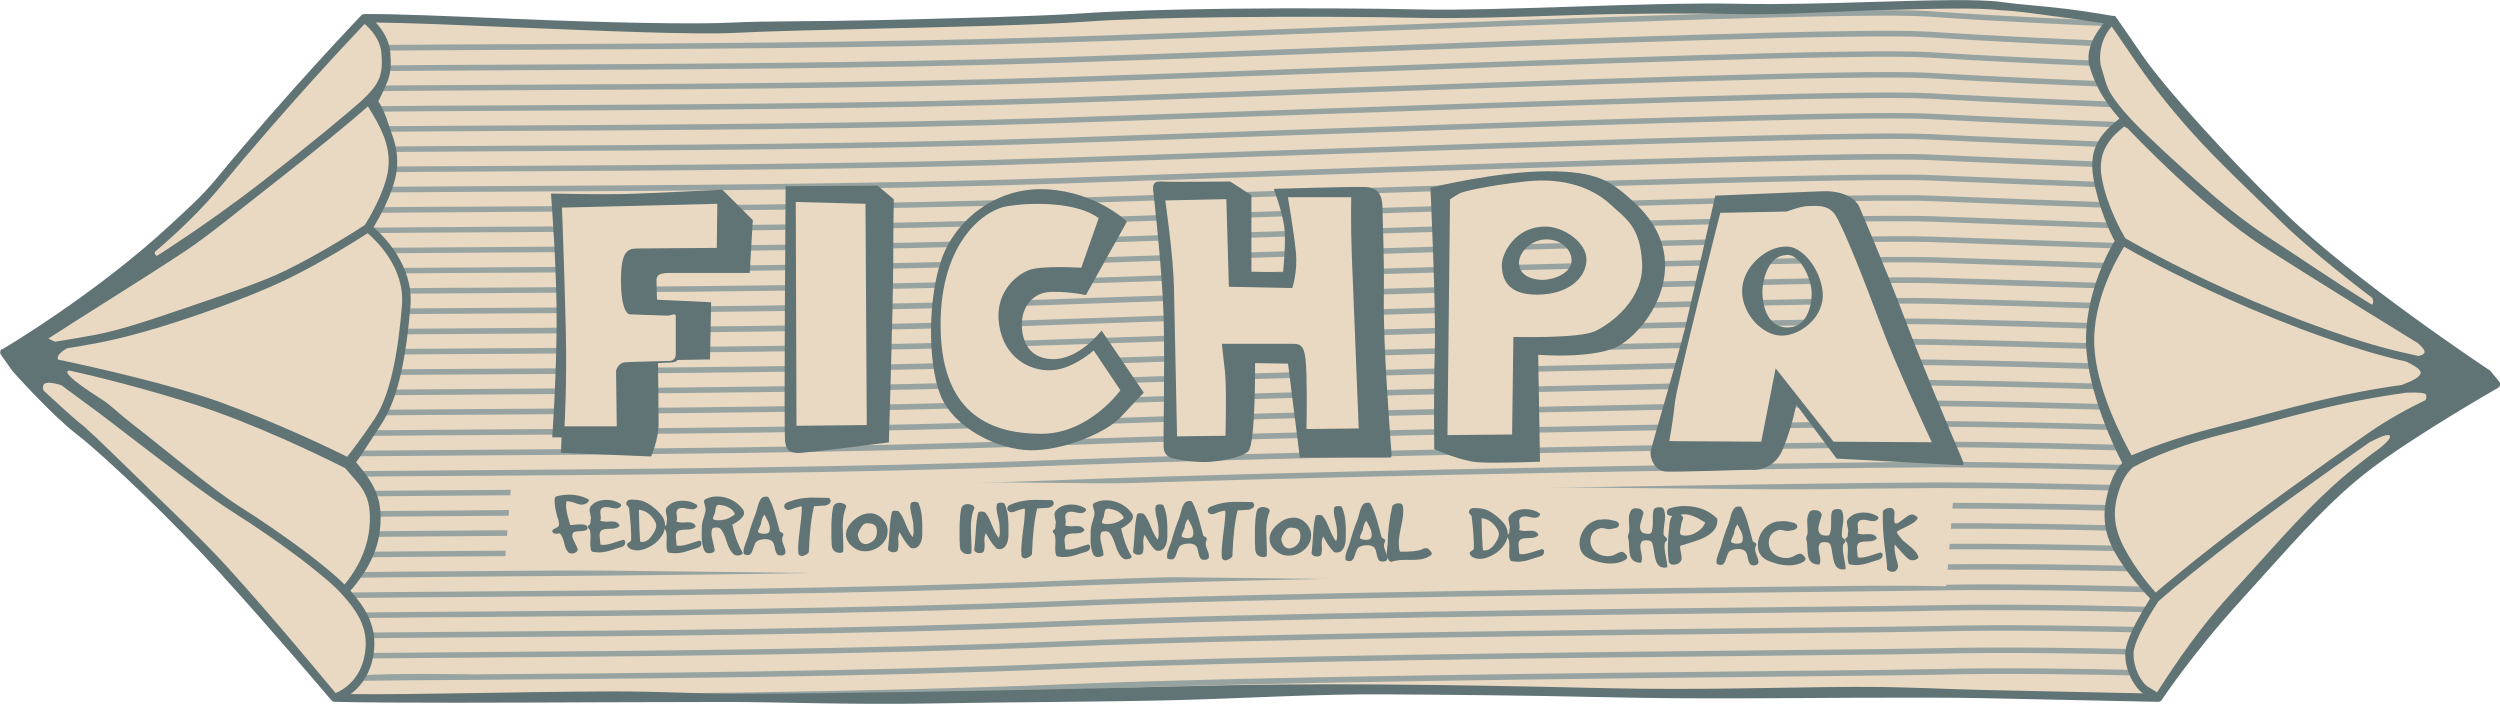 <?xml version="1.0" encoding="UTF-8"?>
<!DOCTYPE svg PUBLIC "-//W3C//DTD SVG 1.1//EN" "http://www.w3.org/Graphics/SVG/1.1/DTD/svg11.dtd">
<!-- Creator: CorelDRAW X5 -->
<svg xmlns="http://www.w3.org/2000/svg" xml:space="preserve" width="177.5mm" height="50mm" style="shape-rendering:geometricPrecision; text-rendering:geometricPrecision; image-rendering:optimizeQuality; fill-rule:evenodd; clip-rule:evenodd"
viewBox="0 0 17750 5000"
 xmlns:xlink="http://www.w3.org/1999/xlink">
 <defs>
  <style type="text/css">
   <![CDATA[
    .fil2 {fill:#607375}
    .fil1 {fill:#96A3A1}
    .fil0 {fill:#E9D9C2}
    .fil3 {fill:#607375;fill-rule:nonzero}
   ]]>
  </style>
 </defs>
 <g id="Vrstva_x0020_1">
  <g id="_436575920">
   <path class="fil0" d="M14998 142c0,0 -517,-60 -795,-99 -278,-40 -1192,26 -1854,13 -662,-13 -1709,53 -2265,40 -556,-13 -1815,-13 -2384,26 -570,40 -2000,53 -2477,79 -477,26 -2186,-79 -2636,-73 0,0 -510,530 -1040,1172 -530,642 -1517,1205 -1517,1205l79 113c0,0 278,311 450,444 172,132 649,576 1033,1000 384,424 782,894 782,894 556,13 2080,0 2795,0 715,0 2199,-26 3206,-53 1007,-26 1868,-13 3020,13 1152,27 2080,0 2689,13 609,13 1239,26 1239,26 0,0 219,-331 556,-702 338,-371 603,-689 921,-934 318,-245 921,-589 921,-589l-60 -73c0,0 -954,-629 -1457,-1119 -503,-490 -901,-954 -1013,-1119 -113,-166 -192,-278 -192,-278z"/>
   <path class="fil1" d="M2622 4636c185,-2 439,-4 738,-6 1099,-8 2818,-20 4203,-78 1338,-55 3641,-79 5057,-94 552,-6 969,-10 1142,-14 507,-13 1192,2 1421,7 -7,13 -13,26 -19,39 -245,-6 -908,-19 -1401,-7 -173,4 -590,9 -1142,14 -1416,15 -3718,39 -5056,94 -1386,57 -3105,70 -4204,78 -300,2 -554,4 -746,6 3,-14 6,-27 7,-40zm-141 322c624,10 2015,-2 2688,-2 68,0 142,0 222,-1 731,-11 1496,-29 2179,-57 1338,-55 3640,-79 5056,-94 552,-6 969,-10 1142,-14 482,-12 1126,0 1384,6 -6,-13 -11,-26 -16,-40 -268,-6 -896,-18 -1369,-6 -172,4 -590,9 -1142,14 -1416,15 -3719,39 -5057,94 -1385,57 -3104,70 -4203,78 -67,0 -803,-14 -885,21zm12636 -311l0 -2c0,-11 2,-24 4,-37 -274,-6 -891,-17 -1357,-6 -172,4 -590,9 -1142,14 -1416,15 -3719,39 -5057,94 -1385,57 -3104,70 -4203,78 -56,0 -575,-10 -795,7 -8,14 -17,27 -27,39 199,-3 480,-5 822,-7 1099,-8 2819,-20 4204,-78 1338,-55 3640,-79 5056,-94 552,-6 969,-10 1142,-14 463,-11 1076,-1 1352,6zm122 -299c8,-13 15,-25 22,-37 -3,-2 -6,-2 -9,-3 -3,0 -877,-24 -1492,-11 -157,3 -515,7 -993,12 -1398,15 -3820,42 -5205,99 -1382,57 -3095,69 -4193,77 -304,2 -561,4 -747,6 2,13 4,26 5,40 192,-2 444,-4 742,-6 1099,-8 2812,-20 4195,-77 1386,-57 3806,-83 5204,-99 478,-5 837,-9 993,-13 573,-12 1372,8 1479,11zm18 -149c-9,-10 -20,-22 -31,-34 -125,-3 -904,-23 -1469,-13 -136,3 -424,6 -810,10 -1361,15 -3940,45 -5388,104 -1379,56 -3086,68 -4184,76 -338,2 -620,4 -810,7 7,13 14,26 21,39 198,-3 467,-5 789,-7 1098,-8 2805,-20 4185,-76 1448,-59 4027,-88 5387,-103 387,-4 675,-8 811,-10 613,-11 1482,13 1484,13 6,0 11,-2 15,-6zm-119 -142c-10,-13 -20,-26 -30,-40 -289,-7 -869,-17 -1318,-10 -108,2 -311,4 -583,7 -1292,15 -4136,48 -5690,110 -1392,56 -3114,68 -4224,76 -351,2 -642,5 -836,7 11,13 23,26 34,39 201,-3 475,-5 802,-7 1110,-8 2832,-20 4225,-76 1554,-62 4397,-95 5689,-110 272,-3 475,-6 583,-7 464,-7 1070,5 1347,11zm-96 -143c-8,-13 -15,-27 -21,-40 -292,-7 -840,-17 -1268,-12 -58,1 -144,2 -253,3 -1048,12 -4262,48 -5945,116 -1373,55 -3068,67 -4164,74 -356,2 -650,4 -843,7 -9,14 -17,28 -26,40 205,-3 503,-5 869,-8 1097,-8 2792,-19 4165,-74 1683,-67 4897,-104 5944,-116 109,-1 195,-2 253,-3 438,-5 1003,6 1289,12zm-60 -145c-3,-13 -6,-26 -7,-40 -298,-7 -815,-17 -1225,-13 -390,4 -2045,22 -3676,54 -928,18 -1848,41 -2522,68 -1370,54 -3059,66 -4154,73 -320,2 -589,4 -782,6 -5,14 -10,27 -15,40 201,-3 473,-4 798,-7 1096,-7 2785,-19 4156,-73 674,-27 1594,-49 2522,-68 1630,-32 3286,-50 3676,-54 413,-4 935,6 1232,13zm-11 -144c1,-13 2,-26 4,-39 -295,-7 -814,-18 -1227,-15 -382,2 -1984,22 -3585,53 -959,19 -1917,43 -2614,70 -1367,54 -3049,65 -4144,72 -304,2 -563,4 -754,6 -2,13 -4,27 -6,40 197,-2 456,-4 761,-6 1095,-7 2779,-19 4146,-72 696,-27 1654,-51 2613,-70 1601,-32 3202,-51 3585,-53 410,-2 927,8 1223,15zm30 -143c5,-13 10,-26 16,-39 -282,-7 -835,-19 -1271,-18 -374,1 -1918,21 -3485,53 -992,20 -1993,45 -2713,73 -1364,53 -3040,64 -4135,72 -306,2 -566,4 -759,6 1,13 2,26 2,40 197,-2 455,-4 757,-6 1095,-7 2772,-18 4136,-72 720,-28 1721,-53 2713,-73 1567,-32 3111,-52 3485,-53 427,-1 969,11 1255,18zm78 -141c11,-14 23,-27 35,-39 -222,-6 -871,-23 -1371,-23 -365,0 -1847,20 -3376,52 -1027,21 -2076,48 -2823,77 -1360,53 -3031,64 -4125,71 -329,2 -606,4 -803,6 5,13 11,26 15,39 202,-2 470,-4 788,-6 1094,-7 2765,-18 4126,-71 747,-29 1795,-55 2822,-77 1529,-32 3010,-52 3375,-52 475,0 1087,15 1336,22zm-7 -143c-6,-12 -13,-26 -20,-40 -261,-7 -860,-22 -1331,-23 -360,-1 -1796,20 -3304,52 -1079,23 -2194,51 -2979,81 -1376,52 -3063,63 -4171,71 -294,2 -548,4 -742,6 10,13 21,26 31,39 193,-2 434,-4 711,-5 1108,-7 2796,-18 4172,-71 785,-30 1901,-58 2979,-81 1507,-32 2942,-53 3303,-52 482,1 1102,17 1351,24zm-69 -145c-6,-13 -11,-26 -17,-40 -282,-8 -827,-21 -1264,-24 -349,-2 -1712,19 -3170,50 -1115,24 -2285,54 -3099,85 -1369,52 -3047,63 -4151,70 -307,2 -569,4 -766,6 -12,15 -22,29 -30,40 206,-2 477,-4 797,-6 1105,-7 2783,-18 4152,-70 814,-31 1984,-61 3098,-85 1457,-31 2820,-52 3169,-50 445,3 1005,17 1281,24zm-59 -145c-5,-13 -10,-26 -15,-40 -288,-8 -787,-20 -1193,-24 -334,-3 -1612,17 -3004,48 -1141,25 -2358,57 -3195,89 -1351,51 -3003,61 -4095,68 -326,2 -602,4 -802,6 -10,14 -19,27 -28,40 208,-3 492,-4 830,-6 1092,-7 2745,-17 4096,-68 837,-32 2054,-64 3194,-89 1391,-31 2669,-51 3003,-48 412,4 922,17 1208,25zm-49 -145c-4,-13 -8,-27 -11,-40 -291,-8 -762,-20 -1150,-25 -323,-4 -1531,16 -2870,46 -1179,26 -2459,61 -3329,93 -1348,50 -2994,60 -4085,67 -283,2 -529,3 -721,5 -7,14 -13,27 -20,40 198,-2 450,-4 742,-5 1091,-7 2738,-17 4086,-67 870,-33 2150,-67 3328,-93 1339,-30 2545,-50 2869,-46 393,5 872,17 1162,26zm-36 -144c-3,-13 -5,-27 -7,-40 -291,-8 -744,-20 -1120,-26 -312,-5 -1450,14 -2735,44 -1215,28 -2561,64 -3463,98 -1344,50 -2985,60 -4075,66 -260,2 -489,3 -674,5 -4,13 -8,27 -13,40 189,-2 422,-3 687,-5 1090,-7 2731,-16 4076,-66 903,-33 2248,-70 3463,-98 1284,-29 2422,-49 2734,-44 379,6 838,18 1128,27zm-20 -144c-1,-9 -1,-19 -1,-28 0,-4 0,-8 0,-11 -289,-8 -735,-21 -1109,-28 -301,-6 -1373,13 -2604,42 -1248,29 -2660,68 -3595,103 -1341,49 -2976,59 -4064,65 -246,1 -465,3 -645,4 -3,13 -6,27 -9,40 183,-2 404,-3 654,-4 1089,-6 2724,-16 4065,-65 935,-34 2347,-74 3594,-103 1230,-29 2301,-47 2602,-41 373,7 821,20 1111,28zm2 -143c1,-13 3,-26 4,-39 -287,-9 -740,-22 -1119,-30 -291,-6 -1300,11 -2477,39 -1279,30 -2755,72 -3722,107 -1338,49 -2966,58 -4054,64 -238,1 -450,3 -626,4 -2,13 -4,26 -6,40 180,-2 393,-3 633,-4 1088,-6 2717,-16 4055,-64 967,-35 2443,-77 3721,-107 1176,-28 2185,-46 2475,-39 376,8 828,22 1115,30zm23 -143c3,-13 6,-26 10,-39 -282,-9 -755,-23 -1150,-33 -280,-7 -1233,10 -2359,37 -1305,31 -2843,76 -3840,112 -1334,48 -2957,57 -4044,64 -232,1 -440,3 -615,4 -2,13 -3,26 -5,40 177,-1 386,-3 620,-4 1087,-6 2710,-15 4045,-64 997,-36 2535,-81 3839,-112 1125,-27 2077,-44 2357,-37 389,10 857,24 1141,33zm41 -142c5,-13 9,-26 14,-39 -273,-9 -784,-25 -1198,-37 -271,-8 -1171,9 -2249,35 -1328,32 -2925,80 -3949,117 -1331,47 -2948,57 -4034,63 -229,1 -435,2 -608,4 -1,13 -2,26 -4,40 176,-1 382,-3 612,-4 1086,-6 2703,-15 4035,-63 1025,-37 2622,-84 3949,-117 1077,-26 1976,-43 2247,-35 418,12 912,28 1185,36zm57 -141c6,-14 12,-27 19,-39 -245,-8 -804,-27 -1262,-41 -262,-8 -1116,7 -2150,33 -1346,33 -2999,84 -4049,121 -1328,47 -2938,56 -4023,62 -234,1 -444,2 -620,4 2,13 4,26 5,39 177,-1 384,-3 615,-4 1085,-6 2696,-15 4024,-62 1050,-37 2703,-88 4049,-121 1033,-26 1885,-41 2147,-33 447,14 991,32 1244,41zm73 -141c10,-17 18,-30 24,-39 -162,-5 -817,-28 -1343,-46 -255,-9 -1067,6 -2060,31 -1362,34 -3065,88 -4139,126 -1325,46 -2929,55 -4013,61 -257,1 -485,3 -672,4 6,13 11,26 16,39 186,-2 407,-3 656,-4 1084,-6 2689,-15 4014,-61 1074,-38 2777,-91 4139,-126 992,-25 1803,-40 2057,-31 503,18 1127,39 1320,45zm-18 -144c-6,-12 -13,-26 -20,-40 -222,-8 -804,-28 -1283,-46 -247,-9 -1023,5 -1979,29 -1375,35 -3125,92 -4220,130 -1321,46 -2919,54 -4002,60 -302,2 -564,3 -767,5 10,12 19,26 28,39 202,-2 452,-3 739,-5 1083,-6 2682,-14 4003,-60 1095,-38 2845,-95 4219,-130 955,-25 1729,-39 1977,-29 494,19 1101,40 1304,47zm-67 -146c-5,-13 -10,-26 -15,-40 -250,-9 -780,-28 -1223,-46 -301,-13 -1387,12 -2630,48 -1242,36 -2641,82 -3569,114 -1318,45 -2910,54 -3992,59 -377,2 -692,4 -909,6l-2 3c0,0 17,13 42,36 220,-3 517,-4 869,-6 1082,-6 2675,-14 3993,-59 928,-32 2327,-79 3568,-114 1241,-36 2326,-60 2627,-48 452,19 997,38 1240,47zm-47 -145c-3,-13 -6,-27 -9,-40 -260,-9 -760,-28 -1184,-47 -588,-26 -4170,95 -6066,160l-133 5c-1314,45 -2900,53 -3981,58 -336,2 -624,3 -837,5 -7,14 -14,27 -20,40 220,-2 513,-4 857,-6 1081,-6 2667,-14 3982,-58l133 -5c1895,-64 5475,-186 6063,-160 429,19 938,38 1195,47zm-22 -144c0,-14 0,-27 1,-40 -260,-10 -753,-29 -1174,-49 -536,-26 -3565,77 -5532,144 -240,8 -465,16 -667,23 -1311,44 -2891,52 -3971,57 -308,2 -576,3 -784,5 -5,13 -9,27 -15,40 213,-2 484,-3 799,-5 1080,-5 2660,-13 3972,-57 202,-7 427,-14 667,-23 1965,-67 4993,-170 5529,-144 420,20 915,39 1175,49zm26 -142c6,-14 13,-26 21,-39 -239,-9 -771,-30 -1222,-53 -503,-26 -3211,67 -5168,134 -379,13 -730,25 -1031,35 -1308,44 -2881,51 -3960,57 -296,1 -555,3 -760,4 -1,11 -2,21 -4,32l-1 8c208,-2 467,-3 765,-5 1079,-5 2653,-13 3961,-57 301,-10 652,-22 1031,-35 1955,-67 4662,-160 5164,-134 438,22 955,43 1203,52zm110 -139c13,-12 27,-23 41,-35 -3,-2 -7,-4 -11,-4 -2,0 -742,-27 -1343,-59 -480,-26 -2970,60 -4897,127 -483,17 -930,32 -1302,45 -1304,43 -2872,51 -3949,56 -305,1 -571,3 -779,5 3,13 5,26 7,39 210,-2 472,-3 772,-5 1078,-5 2646,-13 3951,-56 372,-12 819,-28 1302,-45 1926,-67 4414,-153 4894,-127 531,29 1175,53 1316,58zm-1 -143c-11,-14 -21,-27 -30,-41 -178,-7 -779,-30 -1285,-59 -462,-27 -2793,56 -4686,122 -563,20 -1087,38 -1512,52 -1301,42 -2862,50 -3939,55 -334,2 -622,3 -839,5 6,13 12,26 18,39 218,-2 498,-3 821,-5 1077,-5 2639,-12 3940,-55 425,-14 949,-32 1512,-52 1892,-67 4221,-149 4683,-122 540,31 1194,56 1317,61zm-95 -147c-7,-13 -13,-27 -19,-40 -235,-9 -755,-31 -1203,-58 -448,-27 -2655,52 -4516,118 -628,22 -1216,44 -1683,59 -1297,42 -2853,49 -3928,54 -382,2 -703,3 -928,6 8,13 17,26 24,39 229,-3 538,-4 904,-6 1076,-5 2631,-12 3929,-54 468,-15 1056,-36 1683,-59 1859,-67 4064,-146 4512,-118 460,28 1000,50 1225,59zm-59 -146c-4,-13 -6,-27 -8,-40 -249,-10 -735,-32 -1158,-59 -436,-28 -2545,49 -4374,115 -680,25 -1322,48 -1824,64 -1294,41 -2843,48 -3917,53 -356,2 -660,3 -883,5 -8,13 -17,26 -28,40 230,-3 542,-4 910,-6 1075,-5 2624,-12 3918,-53 503,-16 1144,-39 1825,-64 1828,-67 3935,-143 4371,-115 428,27 922,49 1168,59zm7 -143c5,-13 10,-26 17,-39 -233,-10 -745,-32 -1192,-62 -426,-29 -2454,46 -4255,113 -724,27 -1412,52 -1943,69 -1290,41 -2833,48 -3906,52 -338,1 -629,3 -849,5 -1,14 -2,27 -4,40 224,-2 515,-3 853,-5 1073,-5 2617,-11 3907,-52 532,-17 1220,-42 1944,-69 1799,-67 3826,-142 4251,-113 436,29 938,52 1178,62zm84 -140c15,-18 28,-31 36,-38 -105,-4 -751,-30 -1297,-69 -419,-30 -2379,44 -4153,111 -762,29 -1489,56 -2045,73 -1287,40 -2824,47 -3896,51 -348,1 -647,3 -871,5 4,13 7,26 9,40 226,-2 521,-3 863,-5 1072,-5 2609,-11 3896,-51 557,-17 1284,-45 2046,-74 1774,-67 3733,-141 4149,-111 506,36 1093,61 1264,67z"/>
   <polygon class="fil0" points="3633,3394 13872,3486 13819,4162 3580,4043 "/>
   <path class="fil2" d="M12179 1387c0,0 -168,746 -216,945 -49,199 -234,826 -243,870 -9,44 26,141 106,146 79,4 600,-13 600,-13 0,0 163,26 234,-150 71,-177 93,-313 93,-313l287 384c288,15 575,31 863,46 41,3 49,6 24,-51 -72,-166 -288,-683 -401,-984 -137,-362 -327,-803 -327,-803 0,0 -49,-115 -265,-106 -216,9 -755,31 -755,31zm503 424c-132,4 -169,185 -169,263 0,78 26,244 169,251 142,7 181,-144 181,-243 0,-99 -82,-284 -181,-272z"/>
   <path class="fil2" d="M10156 1330c0,0 40,852 31,1157 -9,305 -4,702 -4,702 0,0 185,84 309,93 124,9 442,-4 442,-4l-13 -759c0,0 428,35 592,-75 163,-110 305,-327 309,-547 4,-221 -119,-375 -252,-490 -132,-115 -226,-192 -583,-191 -356,1 -830,116 -830,116zm814 370c-99,4 -188,91 -185,170 2,79 79,115 161,117 82,2 210,-46 212,-135 2,-88 -86,-157 -188,-152z"/>
   <path class="fil2" d="M8187 1347c0,0 66,565 75,914 9,349 -4,865 0,918 4,53 40,71 79,79 40,9 155,26 234,22 79,-4 234,-27 287,-75 53,-49 49,-627 49,-627l234 4 84 667c203,0 405,0 608,0 30,-4 46,12 43,-28 -11,-139 -59,-768 -55,-1085 4,-358 -9,-561 -9,-653 0,-93 -27,-150 -119,-155 -93,-4 -653,13 -653,13 0,0 62,168 75,274 13,106 -9,318 -9,318l-225 -4 0 -543 -150 -97c0,0 -442,4 -486,0 -44,-4 -66,9 -62,57z"/>
   <path class="fil2" d="M8002 1574c0,0 -216,-212 -574,-230 -358,-18 -645,221 -742,494 -97,274 -102,733 -9,967 93,234 406,387 636,392 230,4 539,-122 645,-237 106,-115 163,-172 163,-172l-300 -441c0,0 -159,208 -349,203 -190,-4 -223,-167 -216,-269 7,-103 75,-209 216,-209 141,0 238,23 238,23l291 -521z"/>
   <path class="fil2" d="M5578 1322c0,0 -13,1739 -4,1810 9,71 35,79 84,84 49,4 653,-75 653,-75 0,0 31,-1033 31,-1285 0,-252 4,-441 4,-441l-115 -97 -653 4z"/>
   <path class="fil2" d="M3912 1375c0,0 44,547 40,949 -4,402 -31,781 -31,781l66 0 -4 110 640 26c0,0 53,-119 53,-234 0,-115 -4,-405 -4,-405l0 -24c34,-2 68,-3 102,-5 9,-1 32,-6 36,-17l231 -4 8 -406 -384 -18c0,0 -4,-97 -4,-137 0,-40 22,-53 97,-53 75,0 565,0 565,0l22 -375 -216 -216c0,0 -517,26 -702,31 -185,4 -513,-4 -513,-4z"/>
   <path class="fil0" d="M3990 1473c0,0 18,477 27,865 9,389 -9,689 -9,689l371 0 -5 -393c0,0 9,-57 66,-62 57,-4 309,-9 309,-9 0,0 49,4 49,-49 0,-53 0,-243 0,-269 0,-26 -35,-4 -57,-4 -22,0 -261,-9 -261,-9 0,0 -66,22 -71,-221 -4,-243 53,-247 128,-247 75,0 552,-4 552,-4l4 -313 -1104 27z"/>
   <polygon class="fil0" points="5650,1434 5655,3023 6154,3018 6145,1447 "/>
   <path class="fil0" d="M7801 1548l-124 353c0,0 -287,-18 -375,18 -88,35 -243,159 -208,388 35,230 212,327 366,322 155,-4 305,-141 305,-141l190 283c0,0 -221,309 -561,309 -340,0 -698,-124 -715,-728 -18,-605 291,-856 468,-887 177,-31 503,-31 653,84z"/>
   <path class="fil0" d="M8273 1420c0,0 57,393 62,614 4,221 22,1064 22,1064l344 -4c0,0 9,-349 -4,-459 -13,-110 -22,-194 -22,-194 0,0 437,0 508,0 71,0 88,35 93,225 4,190 0,380 0,380l371 -4c0,0 -40,-993 -49,-1223 -9,-230 -4,-419 -4,-419l-450 0c0,0 44,252 57,393 13,141 -26,252 -26,252l-450 -9 -18 -622 -433 9z"/>
   <path class="fil0" d="M10295 1416l-18 1673 459 -4 9 -693c0,0 464,13 578,-40 115,-53 350,-227 336,-486 -14,-258 -113,-312 -230,-419 -117,-107 -317,-190 -596,-159 -278,31 -442,71 -468,84 -26,13 -71,44 -71,44zm670 193c-210,2 -305,194 -302,278 2,84 33,208 254,205 221,-2 344,-119 347,-247 2,-128 -172,-241 -298,-236z"/>
   <path class="fil0" d="M12682 1502l-468 9c0,0 -309,1218 -322,1347 -13,128 -40,274 -40,274l653 4 102 -521 411 521 698 4c0,0 -261,-556 -366,-843 -106,-287 -274,-715 -327,-781 -53,-66 -132,-53 -185,-53 -53,0 -155,40 -155,40zm-5 249c-140,0 -308,148 -308,315 0,166 147,319 284,317 136,-2 304,-138 288,-309 -16,-170 -152,-333 -264,-323z"/>
   <path class="fil3" d="M3955 3661c-14,-48 -19,-88 -17,-120 0,-3 2,-7 5,-11 3,-4 6,-6 9,-6 28,-8 58,-12 89,-12 46,0 89,10 129,29 7,3 11,7 11,12 0,8 -9,17 -28,26 -8,3 -16,4 -25,4 -10,0 -28,-5 -52,-14 -22,-8 -40,-11 -54,-10 -2,9 -3,19 -3,29 0,19 3,42 10,70 6,23 13,46 19,69 7,1 20,0 37,-2 20,-2 34,-2 42,-2 31,0 46,10 45,28 -1,12 -16,18 -47,20 -33,1 -52,5 -56,12 -4,6 -6,13 -6,20 0,10 5,25 15,44 12,23 19,38 21,45 2,3 2,7 2,10 0,8 -4,15 -13,20 -9,5 -18,8 -28,8 -9,0 -16,-2 -22,-6 -14,-12 -25,-35 -32,-67 -7,-32 -17,-55 -29,-67 -1,-2 -3,-3 -5,-3 -1,0 -5,1 -13,2 -7,1 -13,1 -17,0 -14,-3 -21,-9 -21,-18 0,-3 1,-6 4,-9 3,-3 11,-8 24,-14 11,-6 17,-10 18,-15 1,-4 2,-9 2,-14 0,-8 -2,-18 -5,-29 -4,-10 -7,-19 -10,-29z"/>
   <path id="1" class="fil3" d="M4196 3683c0,-7 -2,-17 -5,-31 -3,-14 -5,-25 -5,-31 0,-11 3,-21 10,-28 25,-30 62,-44 112,-44 37,0 69,10 97,28 4,2 5,5 5,10 0,5 -3,10 -9,14 -6,5 -13,8 -21,9 -9,1 -22,-1 -38,-4 -17,-4 -30,-6 -37,-6 -8,0 -15,1 -22,3 -14,5 -21,16 -21,33 0,4 1,10 2,19 1,9 2,16 2,20 0,9 -2,16 -5,21 10,5 23,7 39,8 5,0 13,0 23,-1 10,-1 17,-1 22,-1 28,0 46,10 54,29 -10,16 -32,23 -63,23 -35,0 -57,4 -66,12 -9,8 -13,21 -13,39 0,-6 2,15 6,62 6,1 13,2 19,2 19,0 43,-5 71,-14 39,-13 62,-20 70,-22 2,-2 7,0 14,6 2,4 2,9 2,13 0,16 -9,27 -27,32 -28,8 -55,17 -83,26 -31,9 -60,13 -85,12 -10,-1 -19,-2 -29,-3 -10,-1 -15,-4 -17,-10 -5,-13 -7,-29 -7,-47 0,-6 1,-15 1,-28 1,-12 1,-22 1,-28 0,-16 -2,-29 -5,-41 0,-2 -3,-6 -8,-12 -4,-5 -6,-10 -6,-13 0,-3 1,-6 3,-8 0,0 4,-3 12,-9 3,-4 4,-17 5,-39z"/>
   <path id="12" class="fil3" d="M4485 3901c-9,-3 -16,-7 -23,-14 -7,-7 -10,-14 -10,-21 0,-2 1,-4 2,-6 1,-2 6,-6 15,-11 7,-4 11,-9 12,-13 2,-50 -3,-126 -15,-228 0,-3 -2,-7 -7,-12 -8,-8 -12,-13 -12,-13 0,0 0,-5 0,-14 5,-15 18,-23 41,-22 4,0 8,0 12,1 37,0 68,8 94,23 38,22 70,49 98,81 20,24 30,50 30,79 0,33 -13,64 -39,95 -24,29 -55,51 -91,66 -25,11 -48,16 -69,16 -12,0 -24,-2 -35,-6zm63 -53c3,0 6,0 9,0 24,0 45,-11 63,-34 26,-33 39,-60 39,-80 0,-8 -1,-15 -4,-22 -10,-23 -24,-43 -44,-60 -22,-19 -47,-30 -75,-33 0,20 1,61 3,123 3,71 6,106 9,107z"/>
   <path id="123" class="fil3" d="M4737 3689c0,-7 -2,-17 -5,-31 -3,-14 -5,-25 -5,-31 0,-11 3,-21 10,-28 25,-30 62,-44 112,-44 37,0 69,10 97,28 4,2 5,5 5,10 0,5 -3,10 -9,14 -6,5 -13,8 -21,9 -9,1 -22,-1 -38,-4 -17,-4 -30,-6 -37,-6 -8,0 -15,1 -22,3 -14,5 -21,16 -21,33 0,4 1,10 2,19 1,9 2,16 2,20 0,9 -2,16 -5,21 10,5 23,7 39,8 5,0 13,0 23,-1 10,-1 17,-1 22,-1 28,0 46,10 54,29 -10,16 -32,23 -63,23 -35,0 -57,4 -66,12 -9,8 -13,21 -13,39 0,-6 2,15 6,62 6,1 13,2 19,2 19,0 43,-5 71,-14 39,-13 62,-20 70,-22 2,-2 7,0 14,6 2,4 2,9 2,13 0,16 -9,27 -27,32 -28,8 -55,17 -83,26 -31,9 -60,13 -85,12 -10,-1 -19,-2 -29,-3 -10,-1 -15,-4 -17,-10 -5,-13 -7,-29 -7,-47 0,-6 1,-15 1,-28 1,-12 1,-22 1,-28 0,-16 -2,-29 -5,-41 0,-2 -3,-6 -8,-12 -4,-5 -6,-10 -6,-13 0,-3 1,-6 3,-8 0,0 4,-3 12,-9 3,-4 4,-17 5,-39z"/>
   <path id="1234" class="fil3" d="M4985 3728c0,-13 4,-32 13,-57 8,-25 12,-44 12,-55 0,-10 -2,-18 -5,-25 -4,-19 -7,-29 -7,-30 0,-8 4,-13 11,-17 26,-13 55,-20 86,-19 35,0 69,9 101,25 33,17 59,39 78,66 6,8 9,17 9,26 0,25 -28,53 -84,83 17,78 41,143 72,195 2,2 2,4 2,6 0,5 -4,10 -12,13 -8,3 -16,5 -25,5 -9,0 -16,-2 -21,-5 -23,-17 -42,-47 -55,-91 -14,-47 -30,-79 -47,-96 -5,-4 -14,-7 -26,-7 -16,0 -26,3 -30,9 -4,10 -6,21 -6,33 0,14 4,34 11,61 7,28 11,49 12,61 0,6 -5,11 -17,15 -12,4 -23,5 -35,3 -9,-3 -16,-9 -22,-19 -11,-24 -16,-53 -18,-88 0,7 0,-24 1,-91zm90 -84c-8,20 -13,32 -13,36 0,9 13,14 38,14 38,0 72,-10 100,-30 11,-5 17,-10 17,-17 0,-2 -1,-3 -2,-5 -19,-33 -55,-52 -110,-58 -12,-1 -20,6 -23,22 -2,13 -4,25 -7,38z"/>
   <path id="12345" class="fil3" d="M5363 3654c3,-6 8,-27 18,-62 6,-24 15,-43 26,-55 6,-7 17,-11 33,-11 10,0 16,3 18,8 17,31 32,69 45,115 11,40 22,80 33,121 0,3 3,6 10,9 7,3 11,6 13,9 2,3 3,6 3,9 0,3 -1,6 -3,8 -4,8 -6,17 -6,25 0,10 4,26 13,48 9,20 12,36 10,48 -2,12 -14,18 -34,18 -11,0 -20,-3 -25,-10 -7,-8 -13,-26 -18,-53 -4,-23 -12,-38 -26,-45 -11,-5 -24,-8 -39,-8 -24,0 -45,5 -62,16 -8,5 -16,24 -26,56 -8,28 -21,42 -38,41 -8,0 -17,-2 -27,-7 -1,-6 -2,-12 -2,-19 0,-13 4,-30 12,-51 11,-28 17,-45 19,-51 15,-57 33,-111 53,-161zm42 59c-2,7 -6,17 -13,32 -6,13 -9,22 -10,27 0,5 2,9 7,11 10,4 22,7 36,7 21,0 33,-5 37,-15 3,-7 4,-15 4,-23 0,-14 -4,-31 -13,-50 -1,-4 -10,-20 -25,-48 -11,12 -20,31 -24,58z"/>
   <path id="123456" class="fil3" d="M5690 3947c-6,0 -11,-2 -16,-7 -4,-5 -6,-9 -6,-13 -1,-11 -1,-22 -1,-34 0,-33 5,-81 13,-145 9,-64 13,-112 13,-145 0,-5 -3,-8 -8,-8 -1,0 -11,3 -29,8 -5,1 -15,4 -28,10 -14,6 -24,8 -31,8 -8,0 -15,-3 -21,-8 -6,-5 -8,-11 -8,-18 0,-13 7,-22 22,-28 55,-23 115,-34 178,-34l65 1c18,0 36,0 52,1 2,0 4,2 6,6 3,4 4,6 5,7 2,3 2,6 2,8 0,15 -12,26 -36,33 -3,0 -31,2 -82,5 -19,74 -32,182 -37,322 0,7 -7,14 -20,22 -13,7 -24,11 -33,11z"/>
   <path id="1234567" class="fil3" d="M5903 3836c0,-3 0,-28 0,-76 0,-30 0,-56 2,-76 1,-28 4,-54 9,-78 5,-24 20,-36 47,-36 12,0 25,4 38,11 6,5 9,10 9,15 0,1 0,3 -1,4 -16,38 -24,83 -24,136 0,17 1,47 3,90 2,38 2,68 1,89 -1,7 -10,10 -27,10 -9,0 -16,-2 -23,-5 -16,-7 -26,-19 -30,-37 -2,-7 -3,-24 -3,-48z"/>
   <path id="12345678" class="fil3" d="M6177 3644c35,0 66,15 93,45 22,25 33,52 32,83 0,24 -7,47 -21,68 -14,21 -32,39 -56,52 -27,15 -55,22 -84,22 -27,0 -50,-7 -71,-20 -42,-27 -63,-60 -63,-100 0,-35 19,-69 55,-101 37,-33 75,-49 115,-48zm-86 161c9,38 28,58 56,58 6,0 13,-1 20,-4 39,-15 59,-43 59,-84 0,-10 -1,-20 -4,-29 -6,-20 -26,-30 -61,-31 -5,0 -10,0 -15,1 -12,2 -25,15 -38,38 -14,23 -20,40 -17,51z"/>
   <path id="123456789" class="fil3" d="M6311 3911c-4,-4 -6,-9 -6,-14 3,-21 7,-65 11,-131 3,-54 9,-98 17,-131 2,-6 9,-9 23,-9 13,0 22,2 27,7 16,18 32,48 48,90 17,42 33,72 48,90 4,-8 6,-17 7,-27 1,-7 1,-16 0,-27 0,-15 -1,-24 -1,-27 0,-15 -4,-37 -11,-67 -8,-30 -11,-52 -11,-67 0,-7 1,-13 2,-20 2,-10 13,-16 32,-15 14,0 22,4 25,11 13,30 21,65 24,105 2,20 3,56 2,109 0,45 -11,76 -32,94 -7,7 -18,11 -32,11 -11,0 -20,-3 -25,-9 -13,-13 -26,-30 -40,-51 -11,-18 -21,-36 -32,-54 -6,13 -10,29 -10,48 0,5 0,12 1,21 0,9 1,16 1,21 0,15 -2,27 -5,37 -3,10 -14,15 -31,15 -13,0 -24,-4 -32,-12z"/>
   <path id="12345678910" class="fil3" d="M6813 3845c0,-3 0,-28 0,-76 0,-30 0,-56 2,-76 1,-28 4,-54 9,-78 5,-24 20,-36 47,-36 12,0 25,4 38,11 6,5 9,10 9,15 0,1 0,3 -1,4 -16,38 -24,83 -24,136 0,17 1,47 3,90 2,38 2,68 1,89 -1,7 -10,10 -27,10 -9,0 -16,-2 -23,-5 -16,-7 -26,-19 -30,-37 -2,-7 -3,-24 -3,-48z"/>
   <path id="1234567891011" class="fil3" d="M6923 3917c-4,-4 -6,-9 -6,-14 3,-21 7,-65 11,-131 3,-54 9,-98 17,-131 2,-6 9,-9 23,-9 13,0 22,2 27,7 16,18 32,48 48,90 17,42 33,72 48,90 4,-8 6,-17 7,-27 1,-7 1,-16 0,-27 0,-15 -1,-24 -1,-27 0,-15 -4,-37 -11,-67 -8,-30 -11,-52 -11,-67 0,-7 1,-13 2,-20 2,-10 13,-16 32,-15 14,0 22,4 25,11 13,30 21,65 24,105 2,20 3,56 2,109 0,45 -11,76 -32,94 -7,7 -18,11 -32,11 -11,0 -20,-3 -25,-9 -13,-13 -26,-30 -40,-51 -11,-18 -21,-36 -32,-54 -6,13 -10,29 -10,48 0,5 0,12 1,21 0,9 1,16 1,21 0,15 -2,27 -5,37 -3,10 -14,15 -31,15 -13,0 -24,-4 -32,-12z"/>
   <path id="123456789101112" class="fil3" d="M7274 3963c-6,0 -11,-2 -16,-7 -4,-5 -6,-9 -6,-13 -1,-11 -1,-22 -1,-34 0,-33 5,-81 13,-145 9,-64 13,-112 13,-145 0,-5 -3,-8 -8,-8 -1,0 -11,3 -29,8 -5,1 -15,4 -28,10 -14,6 -24,8 -31,8 -8,0 -15,-3 -21,-8 -6,-5 -8,-11 -8,-18 0,-13 7,-22 22,-28 55,-23 115,-34 178,-34l65 1c18,0 36,0 52,1 2,0 4,2 6,6 3,4 4,6 5,7 2,3 2,6 2,8 0,15 -12,26 -36,33 -3,0 -31,2 -82,5 -19,74 -32,182 -37,322 0,7 -7,14 -20,22 -13,7 -24,11 -33,11z"/>
   <path id="12345678910111213" class="fil3" d="M7497 3716c0,-7 -2,-17 -5,-31 -3,-14 -5,-25 -5,-31 0,-11 3,-21 10,-28 25,-30 62,-44 112,-44 37,0 69,10 97,28 4,2 5,5 5,10 0,5 -3,10 -9,14 -6,5 -13,8 -21,9 -9,1 -22,-1 -38,-4 -17,-4 -30,-6 -37,-6 -8,0 -15,1 -22,3 -14,5 -21,16 -21,33 0,4 1,10 2,19 1,9 2,16 2,20 0,9 -2,16 -5,21 10,5 23,7 39,8 5,0 13,0 23,-1 10,-1 17,-1 22,-1 28,0 46,10 54,29 -10,16 -32,23 -63,23 -35,0 -57,4 -66,12 -9,8 -13,21 -13,39 0,-6 2,15 6,62 6,1 13,2 19,2 19,0 43,-5 71,-14 39,-13 62,-20 70,-22 2,-2 7,0 14,6 2,4 2,9 2,13 0,16 -9,27 -27,32 -28,8 -55,17 -83,26 -31,9 -60,13 -85,12 -10,-1 -19,-2 -29,-3 -10,-1 -15,-4 -17,-10 -5,-13 -7,-29 -7,-47 0,-6 1,-15 1,-28 1,-12 1,-22 1,-28 0,-16 -2,-29 -5,-41 0,-2 -3,-6 -8,-12 -4,-5 -6,-10 -6,-13 0,-3 1,-6 3,-8 0,0 4,-3 12,-9 3,-4 4,-17 5,-39z"/>
   <path id="1234567891011121314" class="fil3" d="M7746 3755c0,-13 4,-32 13,-57 8,-25 12,-44 12,-55 0,-10 -2,-18 -5,-25 -4,-19 -7,-29 -7,-30 0,-8 4,-13 11,-17 26,-13 55,-20 86,-19 35,0 69,9 101,25 33,17 59,39 78,66 6,8 9,17 9,26 0,25 -28,53 -84,83 17,78 41,143 72,195 2,2 2,4 2,6 0,5 -4,10 -12,13 -8,3 -16,5 -25,5 -9,0 -16,-2 -21,-5 -23,-17 -42,-47 -55,-91 -14,-47 -30,-79 -47,-96 -5,-4 -14,-7 -26,-7 -16,0 -26,3 -30,9 -4,10 -6,21 -6,33 0,14 4,34 11,61 7,28 11,49 12,61 0,6 -5,11 -17,15 -12,4 -23,5 -35,3 -9,-3 -16,-9 -22,-19 -11,-24 -16,-53 -18,-88 0,7 0,-24 1,-91zm90 -84c-8,20 -13,32 -13,36 0,9 13,14 38,14 38,0 72,-10 100,-30 11,-5 17,-10 17,-17 0,-2 -1,-3 -2,-5 -19,-33 -55,-52 -110,-58 -12,-1 -20,6 -23,22 -2,13 -4,25 -7,38z"/>
   <path id="123456789101112131415" class="fil3" d="M8051 3929c-4,-4 -6,-9 -6,-14 3,-21 7,-65 11,-131 3,-54 9,-98 17,-131 2,-6 9,-9 23,-9 13,0 22,2 27,7 16,18 32,48 48,90 17,42 33,72 48,90 4,-8 6,-17 7,-27 1,-7 1,-16 0,-27 0,-15 -1,-24 -1,-27 0,-15 -4,-37 -11,-67 -8,-30 -11,-52 -11,-67 0,-7 1,-13 2,-20 2,-10 13,-16 32,-15 14,0 22,4 25,11 13,30 21,65 24,105 2,20 3,56 2,109 0,45 -11,76 -32,94 -7,7 -18,11 -32,11 -11,0 -20,-3 -25,-9 -13,-13 -26,-30 -40,-51 -11,-18 -21,-36 -32,-54 -6,13 -10,29 -10,48 0,5 0,12 1,21 0,9 1,16 1,21 0,15 -2,27 -5,37 -3,10 -14,15 -31,15 -13,0 -24,-4 -32,-12z"/>
   <path id="12345678910111213141516" class="fil3" d="M8370 3685c3,-6 8,-27 18,-62 6,-24 15,-43 26,-55 6,-7 17,-11 33,-11 10,0 16,3 18,8 17,31 32,69 45,115 11,40 22,80 33,121 0,3 3,6 10,9 7,3 11,6 13,9 2,3 3,6 3,9 0,3 -1,6 -3,8 -4,8 -6,17 -6,25 0,10 4,26 13,48 9,20 12,36 10,48 -2,12 -14,18 -34,18 -11,0 -20,-3 -25,-10 -7,-8 -13,-26 -18,-53 -4,-23 -12,-38 -26,-45 -11,-5 -24,-8 -39,-8 -24,0 -45,5 -62,16 -8,5 -16,24 -26,56 -8,28 -21,42 -38,41 -8,0 -17,-2 -27,-7 -1,-6 -2,-12 -2,-19 0,-13 4,-30 12,-51 11,-28 17,-45 19,-51 15,-57 33,-111 53,-161zm42 59c-2,7 -6,17 -13,32 -6,13 -9,22 -10,27 0,5 2,9 7,11 10,4 22,7 36,7 21,0 33,-5 37,-15 3,-7 4,-15 4,-23 0,-14 -4,-31 -13,-50 -1,-4 -10,-20 -25,-48 -11,12 -20,31 -24,58z"/>
   <path id="1234567891011121314151617" class="fil3" d="M8697 3977c-6,0 -11,-2 -16,-7 -4,-5 -6,-9 -6,-13 -1,-11 -1,-22 -1,-34 0,-33 5,-81 13,-145 9,-64 13,-112 13,-145 0,-5 -3,-8 -8,-8 -1,0 -11,3 -29,8 -5,1 -15,4 -28,10 -14,6 -24,8 -31,8 -8,0 -15,-3 -21,-8 -6,-5 -8,-11 -8,-18 0,-13 7,-22 22,-28 55,-23 115,-34 178,-34l65 1c18,0 36,0 52,1 2,0 4,2 6,6 3,4 4,6 5,7 2,3 2,6 2,8 0,15 -12,26 -36,33 -3,0 -31,2 -82,5 -19,74 -32,182 -37,322 0,7 -7,14 -20,22 -13,7 -24,11 -33,11z"/>
   <path id="123456789101112131415161718" class="fil3" d="M8910 3866c0,-3 0,-28 0,-76 0,-30 0,-56 2,-76 1,-28 4,-54 9,-78 5,-24 20,-36 47,-36 12,0 25,4 38,11 6,5 9,10 9,15 0,1 0,3 -1,4 -16,38 -24,83 -24,136 0,17 1,47 3,90 2,38 2,68 1,89 -1,7 -10,10 -27,10 -9,0 -16,-2 -23,-5 -16,-7 -26,-19 -30,-37 -2,-7 -3,-24 -3,-48z"/>
   <path id="12345678910111213141516171819" class="fil3" d="M9184 3675c35,0 66,15 93,45 22,25 33,52 32,83 0,24 -7,47 -21,68 -14,21 -32,39 -56,52 -27,15 -55,22 -84,22 -27,0 -50,-7 -71,-20 -42,-27 -63,-60 -63,-100 0,-35 19,-69 55,-101 37,-33 75,-49 115,-48zm-86 161c9,38 28,58 56,58 6,0 13,-1 20,-4 39,-15 59,-43 59,-84 0,-10 -1,-20 -4,-29 -6,-20 -26,-30 -61,-31 -5,0 -10,0 -15,1 -12,2 -25,15 -38,38 -14,23 -20,40 -17,51z"/>
   <path id="1234567891011121314151617181920" class="fil3" d="M9318 3941c-4,-4 -6,-9 -6,-14 3,-21 7,-65 11,-131 3,-54 9,-98 17,-131 2,-6 9,-9 23,-9 13,0 22,2 27,7 16,18 32,48 48,90 17,42 33,72 48,90 4,-8 6,-17 7,-27 1,-7 1,-16 0,-27 0,-15 -1,-24 -1,-27 0,-15 -4,-37 -11,-67 -8,-30 -11,-52 -11,-67 0,-7 1,-13 2,-20 2,-10 13,-16 32,-15 14,0 22,4 25,11 13,30 21,65 24,105 2,20 3,56 2,109 0,45 -11,76 -32,94 -7,7 -18,11 -32,11 -11,0 -20,-3 -25,-9 -13,-13 -26,-30 -40,-51 -11,-18 -21,-36 -32,-54 -6,13 -10,29 -10,48 0,5 0,12 1,21 0,9 1,16 1,21 0,15 -2,27 -5,37 -3,10 -14,15 -31,15 -13,0 -24,-4 -32,-12z"/>
   <path id="123456789101112131415161718192021" class="fil3" d="M9636 3697c3,-6 8,-27 18,-62 6,-24 15,-43 26,-55 6,-7 17,-11 33,-11 10,0 16,3 18,8 17,31 32,69 45,115 11,40 22,80 33,121 0,3 3,6 10,9 7,3 11,6 13,9 2,3 3,6 3,9 0,3 -1,6 -3,8 -4,8 -6,17 -6,25 0,10 4,26 13,48 9,20 12,36 10,48 -2,12 -14,18 -34,18 -11,0 -20,-3 -25,-10 -7,-8 -13,-26 -18,-53 -4,-23 -12,-38 -26,-45 -11,-5 -24,-8 -39,-8 -24,0 -45,5 -62,16 -8,5 -16,24 -26,56 -8,28 -21,42 -38,41 -8,0 -17,-2 -27,-7 -1,-6 -2,-12 -2,-19 0,-13 4,-30 12,-51 11,-28 17,-45 19,-51 15,-57 33,-111 53,-161zm42 59c-2,7 -6,17 -13,32 -6,13 -9,22 -10,27 0,5 2,9 7,11 10,4 22,7 36,7 21,0 33,-5 37,-15 3,-7 4,-15 4,-23 0,-14 -4,-31 -13,-50 -1,-4 -10,-20 -25,-48 -11,12 -20,31 -24,58z"/>
   <path id="12345678910111213141516171819202122" class="fil3" d="M9852 3870c1,-90 12,-182 33,-274 2,-7 7,-12 16,-16 9,-4 18,-7 28,-7 18,0 29,7 31,20 2,13 4,27 3,42 0,24 -6,61 -16,109 -11,49 -16,86 -16,111 0,22 2,43 8,62 74,1 125,-4 153,-15 12,-7 23,-10 32,-10 6,0 11,1 15,3 18,16 27,29 27,37 0,2 -1,3 -2,5 -27,26 -73,39 -137,38l-44 0c-46,0 -81,5 -107,15 -21,-12 -31,-31 -31,-57 0,-7 1,-17 3,-31 2,-14 3,-24 3,-31z"/>
   <path id="1234567891011121314151617181920212223" class="fil3" d="M10468 3961c-9,-3 -16,-7 -23,-14 -7,-7 -10,-14 -10,-21 0,-2 1,-4 2,-6 1,-2 6,-6 15,-11 7,-4 11,-9 12,-13 2,-50 -3,-126 -15,-228 0,-3 -2,-7 -7,-12 -8,-8 -12,-13 -12,-13 0,0 0,-5 0,-14 5,-15 18,-23 41,-22 4,0 8,0 12,1 37,0 68,8 94,23 38,22 70,49 98,81 20,24 30,50 30,79 0,33 -13,64 -39,95 -24,29 -55,51 -91,66 -25,11 -48,16 -69,16 -12,0 -24,-2 -35,-6zm63 -53c3,0 6,0 9,0 24,0 45,-11 63,-34 26,-33 39,-60 39,-80 0,-8 -1,-15 -4,-22 -10,-23 -24,-43 -44,-60 -22,-19 -47,-30 -75,-33 0,20 1,61 3,123 3,71 6,106 9,107z"/>
   <path id="123456789101112131415161718192021222324" class="fil3" d="M10720 3749c0,-7 -2,-17 -5,-31 -3,-14 -5,-25 -5,-31 0,-11 3,-21 10,-28 25,-30 62,-44 112,-44 37,0 69,10 97,28 4,2 5,5 5,10 0,5 -3,10 -9,14 -6,5 -13,8 -21,9 -9,1 -22,-1 -38,-4 -17,-4 -30,-6 -37,-6 -8,0 -15,1 -22,3 -14,5 -21,16 -21,33 0,4 1,10 2,19 1,9 2,16 2,20 0,9 -2,16 -5,21 10,5 23,7 39,8 5,0 13,0 23,-1 10,-1 17,-1 22,-1 28,0 46,10 54,29 -10,16 -32,23 -63,23 -35,0 -57,4 -66,12 -9,8 -13,21 -13,39 0,-6 2,15 6,62 6,1 13,2 19,2 19,0 43,-5 71,-14 39,-13 62,-20 70,-22 2,-2 7,0 14,6 2,4 2,9 2,13 0,16 -9,27 -27,32 -28,8 -55,17 -83,26 -31,9 -60,13 -85,12 -10,-1 -19,-2 -29,-3 -10,-1 -15,-4 -17,-10 -5,-13 -7,-29 -7,-47 0,-6 1,-15 1,-28 1,-12 1,-22 1,-28 0,-16 -2,-29 -5,-41 0,-2 -3,-6 -8,-12 -4,-5 -6,-10 -6,-13 0,-3 1,-6 3,-8 0,0 4,-3 12,-9 3,-4 4,-17 5,-39z"/>
   <path id="12345678910111213141516171819202122232425" class="fil3" d="M11355 3691c13,-2 27,-4 40,-4 19,0 43,4 71,11 19,5 29,14 29,28 0,3 -1,7 -4,10 -4,6 -11,11 -21,13 -10,2 -19,4 -27,6 -5,1 -11,2 -16,2 -7,0 -16,-1 -28,-4 -12,-3 -21,-4 -27,-4 -5,0 -9,1 -12,2 -45,13 -67,42 -68,88 0,13 2,26 7,39 7,21 22,38 43,51 21,13 44,19 70,20 13,0 25,-1 38,-5 5,-1 15,-6 32,-15 14,-7 24,-11 32,-11 5,0 9,1 12,3 18,12 27,24 27,35 0,7 -5,14 -14,19 -30,18 -65,27 -106,26 -27,0 -56,-4 -87,-13 -38,-10 -67,-22 -85,-35 -31,-22 -46,-54 -46,-94 0,-40 13,-76 36,-107 26,-34 61,-55 105,-64z"/>
   <path id="1234567891011121314151617181920212223242526" class="fil3" d="M11563 3834c0,-3 -2,-8 -4,-16 -1,-6 -2,-10 -1,-12 1,-3 2,-8 5,-16 3,-8 5,-14 5,-19 1,-10 0,-23 -1,-42 -1,-20 -2,-34 -2,-42 0,-27 6,-49 17,-65 6,-9 18,-14 36,-13 11,0 22,2 32,7 14,11 20,21 18,30 -1,6 -6,21 -14,47 -6,20 -10,36 -10,48 0,13 3,24 11,34 7,10 23,15 47,15 12,0 19,-2 22,-8 7,-16 11,-38 11,-66 0,-5 0,-13 0,-23 0,-11 0,-19 0,-24 0,-17 1,-31 4,-42 3,-17 17,-26 42,-26 17,0 27,4 31,13 7,16 10,35 10,56 0,12 -2,33 -7,63 -3,26 -5,47 -4,63 0,3 5,8 13,15 8,7 12,13 13,18 0,4 -2,8 -7,13 -5,5 -8,7 -9,9 -2,10 -3,21 -3,32 0,16 3,40 10,72 7,32 10,56 10,73 -7,1 -14,2 -20,2 -25,0 -43,-11 -54,-33 -8,-14 -14,-38 -19,-71 -5,-36 -10,-60 -15,-72 -5,-12 -18,-18 -40,-18 -18,0 -30,3 -33,9 -7,9 -11,20 -11,34 0,9 2,23 6,42 4,19 6,34 6,43 0,11 -2,22 -6,31 -31,1 -53,-9 -67,-27 -10,-14 -15,-35 -17,-64 -1,-22 -3,-44 -4,-65z"/>
   <path id="123456789101112131415161718192021222324252627" class="fil3" d="M11851 3740c2,-20 4,-33 6,-40 3,-15 8,-27 16,-36 -3,-1 -7,-2 -15,-3 -7,-1 -12,-3 -15,-4 -6,-4 -8,-11 -8,-18 0,-15 6,-25 17,-29 37,-12 75,-18 114,-17 92,1 167,31 226,89 0,6 1,12 1,17 0,47 -32,87 -94,118 -26,13 -83,33 -169,58 -2,11 -1,25 3,43 4,20 7,34 7,41 0,6 -1,12 -2,17 -4,10 -11,18 -21,24 -11,6 -23,10 -36,9 -5,0 -10,-1 -15,-1 0,0 -6,-5 -17,-15 -5,-37 -8,-75 -7,-116 0,-39 4,-85 10,-137zm85 -14c0,6 -1,15 -4,27 -3,12 -4,21 -4,26 0,11 4,18 12,20 8,2 17,4 26,4 29,0 58,-9 86,-28 29,-19 47,-40 55,-65 -60,-39 -108,-58 -145,-59 -10,0 -20,1 -29,3 -1,0 2,2 7,7 7,6 10,11 10,15 0,6 -2,15 -7,25 -4,11 -7,19 -7,25z"/>
   <path id="12345678910111213141516171819202122232425262728" class="fil3" d="M12271 3724c3,-6 8,-27 18,-62 6,-24 15,-43 26,-55 6,-7 17,-11 33,-11 10,0 16,3 18,8 17,31 32,69 45,115 11,40 22,80 33,121 0,3 3,6 10,9 7,3 11,6 13,9 2,3 3,6 3,9 0,3 -1,6 -3,8 -4,8 -6,17 -6,25 0,10 4,26 13,48 9,20 12,36 10,48 -2,12 -14,18 -34,18 -11,0 -20,-3 -25,-10 -7,-8 -13,-26 -18,-53 -4,-23 -12,-38 -26,-45 -11,-5 -24,-8 -39,-8 -24,0 -45,5 -62,16 -8,5 -16,24 -26,56 -8,28 -21,42 -38,41 -8,0 -17,-2 -27,-7 -1,-6 -2,-12 -2,-19 0,-13 4,-30 12,-51 11,-28 17,-45 19,-51 15,-57 33,-111 53,-161zm42 59c-2,7 -6,17 -13,32 -6,13 -9,22 -10,27 0,5 2,9 7,11 10,4 22,7 36,7 21,0 33,-5 37,-15 3,-7 4,-15 4,-23 0,-14 -4,-31 -13,-50 -1,-4 -10,-20 -25,-48 -11,12 -20,31 -24,58z"/>
   <path id="1234567891011121314151617181920212223242526272829" class="fil3" d="M12621 3704c13,-2 27,-4 40,-4 19,0 43,4 71,11 19,5 29,14 29,28 0,3 -1,7 -4,10 -4,6 -11,11 -21,13 -10,2 -19,4 -27,6 -5,1 -11,2 -16,2 -7,0 -16,-1 -28,-4 -12,-3 -21,-4 -27,-4 -5,0 -9,1 -12,2 -45,13 -67,42 -68,88 0,13 2,26 7,39 7,21 22,38 43,51 21,13 44,19 70,20 13,0 25,-1 38,-5 5,-1 15,-6 32,-15 14,-7 24,-11 32,-11 5,0 9,1 12,3 18,12 27,24 27,35 0,7 -5,14 -14,19 -30,18 -65,27 -106,26 -27,0 -56,-4 -87,-13 -38,-10 -67,-22 -85,-35 -31,-22 -46,-54 -46,-94 0,-40 13,-76 36,-107 26,-34 61,-55 105,-64z"/>
   <path id="123456789101112131415161718192021222324252627282930" class="fil3" d="M12829 3847c0,-3 -2,-8 -4,-16 -1,-6 -2,-10 -1,-12 1,-3 2,-8 5,-16 3,-8 5,-14 5,-19 1,-10 0,-23 -1,-42 -1,-20 -2,-34 -2,-42 0,-27 6,-49 17,-65 6,-9 18,-14 36,-13 11,0 22,2 32,7 14,11 20,21 18,30 -1,6 -6,21 -14,47 -6,20 -10,36 -10,48 0,13 3,24 11,34 7,10 23,15 47,15 12,0 19,-2 22,-8 7,-16 11,-38 11,-66 0,-5 0,-13 0,-23 0,-11 0,-19 0,-24 0,-17 1,-31 4,-42 3,-17 17,-26 42,-26 17,0 27,4 31,13 7,16 10,35 10,56 0,12 -2,33 -7,63 -3,26 -5,47 -4,63 0,3 5,8 13,15 8,7 12,13 13,18 0,4 -2,8 -7,13 -5,5 -8,7 -9,9 -2,10 -3,21 -3,32 0,16 3,40 10,72 7,32 10,56 10,73 -7,1 -14,2 -20,2 -25,0 -43,-11 -54,-33 -8,-14 -14,-38 -19,-71 -5,-36 -10,-60 -15,-72 -5,-12 -18,-18 -40,-18 -18,0 -30,3 -33,9 -7,9 -11,20 -11,34 0,9 2,23 6,42 4,19 6,34 6,43 0,11 -2,22 -6,31 -31,1 -53,-9 -67,-27 -10,-14 -15,-35 -17,-64 -1,-22 -3,-44 -4,-65z"/>
   <path id="12345678910111213141516171819202122232425262728293031" class="fil3" d="M13123 3773c0,-7 -2,-17 -5,-31 -3,-14 -5,-25 -5,-31 0,-11 3,-21 10,-28 25,-30 62,-44 112,-44 37,0 69,10 97,28 4,2 5,5 5,10 0,5 -3,10 -9,14 -6,5 -13,8 -21,9 -9,1 -22,-1 -38,-4 -17,-4 -30,-6 -37,-6 -8,0 -15,1 -22,3 -14,5 -21,16 -21,33 0,4 1,10 2,19 1,9 2,16 2,20 0,9 -2,16 -5,21 10,5 23,7 39,8 5,0 13,0 23,-1 10,-1 17,-1 22,-1 28,0 46,10 54,29 -10,16 -32,23 -63,23 -35,0 -57,4 -66,12 -9,8 -13,21 -13,39 0,-6 2,15 6,62 6,1 13,2 19,2 19,0 43,-5 71,-14 39,-13 62,-20 70,-22 2,-2 7,0 14,6 2,4 2,9 2,13 0,16 -9,27 -27,32 -28,8 -55,17 -83,26 -31,9 -60,13 -85,12 -10,-1 -19,-2 -29,-3 -10,-1 -15,-4 -17,-10 -5,-13 -7,-29 -7,-47 0,-6 1,-15 1,-28 1,-12 1,-22 1,-28 0,-16 -2,-29 -5,-41 0,-2 -3,-6 -8,-12 -4,-5 -6,-10 -6,-13 0,-3 1,-6 3,-8 0,0 4,-3 12,-9 3,-4 4,-17 5,-39z"/>
   <path id="1234567891011121314151617181920212223242526272829303132" class="fil3" d="M13380 3866c-9,-61 -13,-137 -12,-230 0,-7 5,-14 15,-20 10,-6 21,-9 32,-10 24,-1 36,12 36,38 0,4 -1,12 -1,22 -1,10 -1,17 -1,22 0,20 4,29 13,29 8,0 17,-4 28,-13 3,-2 17,-12 40,-30 18,-14 33,-21 43,-21 9,0 19,3 28,9 9,6 14,12 14,18 0,2 -1,3 -2,5 -12,17 -34,33 -67,49 -41,19 -66,32 -76,40 -1,1 -2,3 -2,5 0,5 6,14 17,28 16,19 24,29 24,29 22,18 44,37 66,55 25,23 40,44 46,63 1,5 -3,11 -12,16 -10,6 -20,8 -32,8 -9,0 -17,-3 -24,-7 -12,-8 -30,-26 -53,-51 -29,-33 -45,-51 -47,-53 -2,5 -2,11 -2,18 0,28 7,66 22,115 5,18 4,32 -4,42 -7,12 -18,18 -33,18 -7,0 -14,-2 -21,-5 -12,-5 -18,-12 -17,-21 0,-28 -6,-83 -18,-165z"/>
   <path class="fil3" d="M16820 3143c-169,118 -357,251 -540,383 -191,138 -376,275 -528,394 -279,218 -407,331 -426,348 -21,31 -178,268 -178,377 0,50 13,97 31,136 22,49 52,84 73,96 24,14 47,28 63,38 57,-83 237,-384 523,-698 58,-64 121,-131 177,-194 261,-291 479,-532 743,-736 41,-32 76,-61 125,-95 69,-52 94,-86 84,-99 -10,-12 -53,0 -145,48zm401 -303c7,-12 7,-24 4,-37 -4,-15 -63,-18 -139,-15 -67,9 -139,20 -214,33 -300,52 -520,112 -776,180 -100,27 -206,55 -321,84 -386,98 -604,218 -632,233 -63,57 -98,144 -118,238 -19,89 -9,183 27,270 63,152 199,323 254,381 48,-41 176,-150 410,-333 153,-119 338,-257 530,-396 191,-138 388,-277 564,-400 138,-96 284,-176 412,-238zm-164 -109c74,-27 128,-56 130,-84 1,-23 -45,-52 -103,-80 -166,-36 -364,-95 -575,-169 -228,-80 -471,-178 -701,-281 -372,-167 -645,-318 -727,-365 -52,84 -223,382 -212,694 11,319 209,684 265,787 76,-31 287,-120 625,-205 118,-30 222,-58 320,-84 257,-69 480,-128 781,-181 69,-12 134,-22 196,-30zm118 -205c21,-4 36,-12 39,-24 4,-14 -15,-38 -49,-67 -108,-66 -239,-147 -375,-231 -254,-158 -528,-329 -710,-446 -150,-97 -308,-222 -453,-348 -235,-204 -437,-411 -520,-497 -8,-8 -18,-7 -25,-15 -57,46 -93,81 -124,133 -34,58 -54,129 -35,234 35,198 145,390 167,427 46,26 334,191 739,372 228,102 469,199 697,279 212,75 411,134 576,169 25,5 49,11 71,16zm-335 -362c11,-8 13,-25 4,-48 -235,-178 -478,-376 -662,-555 -224,-218 -439,-421 -606,-606 -209,-230 -348,-425 -412,-518 -74,-109 -140,-203 -171,-249 -45,49 -98,150 -78,276 26,80 36,147 78,211 33,50 71,99 118,150l0 0 0 0c13,14 26,29 41,44 82,86 292,283 525,487 143,125 299,245 446,340 181,117 444,298 699,456l18 11zm-15740 -376c-5,20 4,21 14,29 60,-39 108,-70 160,-105 163,-108 386,-265 599,-431 310,-241 606,-486 692,-564 69,-63 108,-113 128,-163 19,-50 21,-104 15,-176 -9,-104 -83,-177 -119,-208 -96,101 -550,581 -1020,1151 -135,164 -299,322 -469,467zm-757 615c12,8 29,16 49,23 70,-11 162,-26 281,-48 192,-36 421,-116 648,-193 276,-93 546,-186 702,-262 261,-127 527,-299 568,-326 22,-35 141,-230 164,-387 12,-84 0,-162 -29,-240 -27,-70 -67,-141 -114,-215l-5 5c-86,78 -384,324 -696,567 -216,168 -427,343 -589,451 -278,185 -740,470 -978,625zm132 70c-38,23 -76,52 -63,80 275,58 807,178 1151,302 417,151 808,341 902,388 31,-39 105,-135 195,-270l0 0c57,-86 99,-207 130,-346 31,-140 51,-300 64,-461 22,-263 -183,-459 -244,-510 -68,44 -317,202 -561,321 -157,77 -423,184 -703,278 -229,77 -467,146 -663,182 -81,15 -150,27 -209,36zm14 158c-74,17 240,207 258,221 48,35 113,97 197,162 235,181 555,455 763,586 149,94 316,209 459,316 117,88 218,171 280,234 47,-55 156,-202 176,-396 25,-247 -63,-300 -171,-430 -52,-26 -470,-239 -915,-400 -306,-110 -758,-231 -1047,-294zm-56 103c-75,-22 -146,-33 -124,39 104,94 204,190 288,255 89,78 264,252 478,459 174,169 374,357 548,549 344,380 688,800 760,885 45,-19 161,-82 200,-243 25,-102 14,-186 -17,-259 -31,-74 -84,-140 -142,-204 -56,-62 -165,-153 -294,-251 -142,-107 -307,-221 -454,-314 -211,-132 -550,-394 -786,-575 -84,-65 -156,-120 -202,-154 -73,-54 -168,-124 -254,-187zm2252 -2017c53,82 68,155 97,234 33,87 47,174 33,269 -22,151 -125,331 -163,393 69,60 286,271 262,558 -13,163 -33,325 -65,469 -32,146 -77,273 -138,366l0 0 0 0c-91,137 -152,237 -183,276 134,157 192,263 170,478 -22,216 -162,379 -210,434 54,62 103,126 135,201 35,84 48,180 20,296 -29,119 -95,193 -153,237 423,6 1191,-17 1851,-19 333,-1 640,17 830,17 346,0 862,-6 1414,-15 608,-10 1265,-24 1791,-38 503,-13 971,-17 1456,-13 486,3 989,13 1565,26 674,15 1270,-7 1771,-9 356,-2 665,17 918,22 456,10 922,20 1129,24 -29,-20 -64,-63 -90,-118 -21,-46 -36,-102 -36,-161 0,-113 134,-327 177,-394 -54,-56 -219,-238 -287,-403 -41,-99 -46,-207 -24,-307 22,-98 49,-188 113,-253 -52,-95 -245,-503 -257,-841 -12,-340 156,-662 203,-736 -33,-56 -116,-244 -150,-438 -21,-121 -5,-205 36,-274 35,-60 87,-107 148,-156 -39,-45 -73,-89 -103,-134 -45,-68 -79,-140 -106,-226 -41,-128 43,-253 98,-317 -68,-8 -180,-28 -309,-44 -145,-18 -303,-45 -427,-48 -150,-21 -492,-11 -879,0 -321,9 -672,33 -972,27 -339,-7 -779,-6 -1203,8 -403,13 -790,25 -1062,19 -313,-7 -848,-11 -1358,-5 -395,4 -774,14 -1023,32 -323,23 -924,37 -1471,49 -415,10 -799,19 -1006,30 -275,15 -957,-13 -1573,-39 -400,-17 -772,-32 -986,-34 43,46 95,119 103,213 7,80 5,142 -19,203 -18,46 -34,81 -65,142zm-2670 1764c2,-1 669,-395 1200,-890 109,-101 219,-199 309,-308 531,-644 1040,-1172 1041,-1174 6,-6 14,-9 23,-9 193,-3 612,15 1066,34 614,26 1281,41 1554,26 205,-11 604,-7 1021,-17 545,-13 1145,-27 1468,-49 249,-17 630,-27 1027,-32 510,-6 1047,-2 1360,5 270,6 657,-6 1059,-19 424,-14 865,-28 1206,-21 299,6 649,-4 969,-14 390,-11 734,-21 889,1 127,18 309,30 464,49 178,22 320,49 330,50l0 0 0 0 0 0 1 0 0 0 0 0 0 0 1 0 0 0 0 0 0 0 0 0 0 0 0 0 0 0 1 0 0 0 1 0 0 0 1 0 0 0 1 0 0 0 1 0 0 0 1 0 0 0 1 0 0 0 1 0 0 0 1 0 0 0 1 0 0 0 1 0 0 0 1 0c1,0 1,1 2,1l0 0c2,1 4,3 5,5l0 0 0 0 1 2c0,0 72,102 192,278 62,91 211,274 418,502 165,183 368,395 592,613 491,478 1413,1089 1451,1115 3,2 6,4 8,7l60 73 0 0c1,1 2,3 3,4 8,14 3,33 -11,41 -2,1 -601,343 -917,587 -260,200 -485,451 -745,740 -55,61 -112,124 -172,191 -336,369 -553,697 -554,698 -6,10 -17,14 -28,13 -44,-1 -648,-14 -1236,-26 -253,-5 -561,-4 -916,-3 -502,2 -1099,11 -1773,-4 -576,-13 -1080,-17 -1564,-20 -485,-3 -945,26 -1448,40 -526,14 -1189,14 -1798,25 -561,9 -1078,-11 -1415,-11 -246,0 -526,1 -829,2 -724,3 -1576,7 -1964,-3 -10,0 -19,-4 -25,-12 -19,-22 -406,-480 -780,-892 -172,-190 -363,-384 -537,-553 -212,-205 -398,-372 -492,-444 -175,-134 -454,-447 -454,-447 -1,-1 -2,-2 -3,-4l-79 -112c-10,-14 -6,-32 7,-42 1,-1 2,-1 2,-2l0 0z"/>
  </g>
 </g>
</svg>
